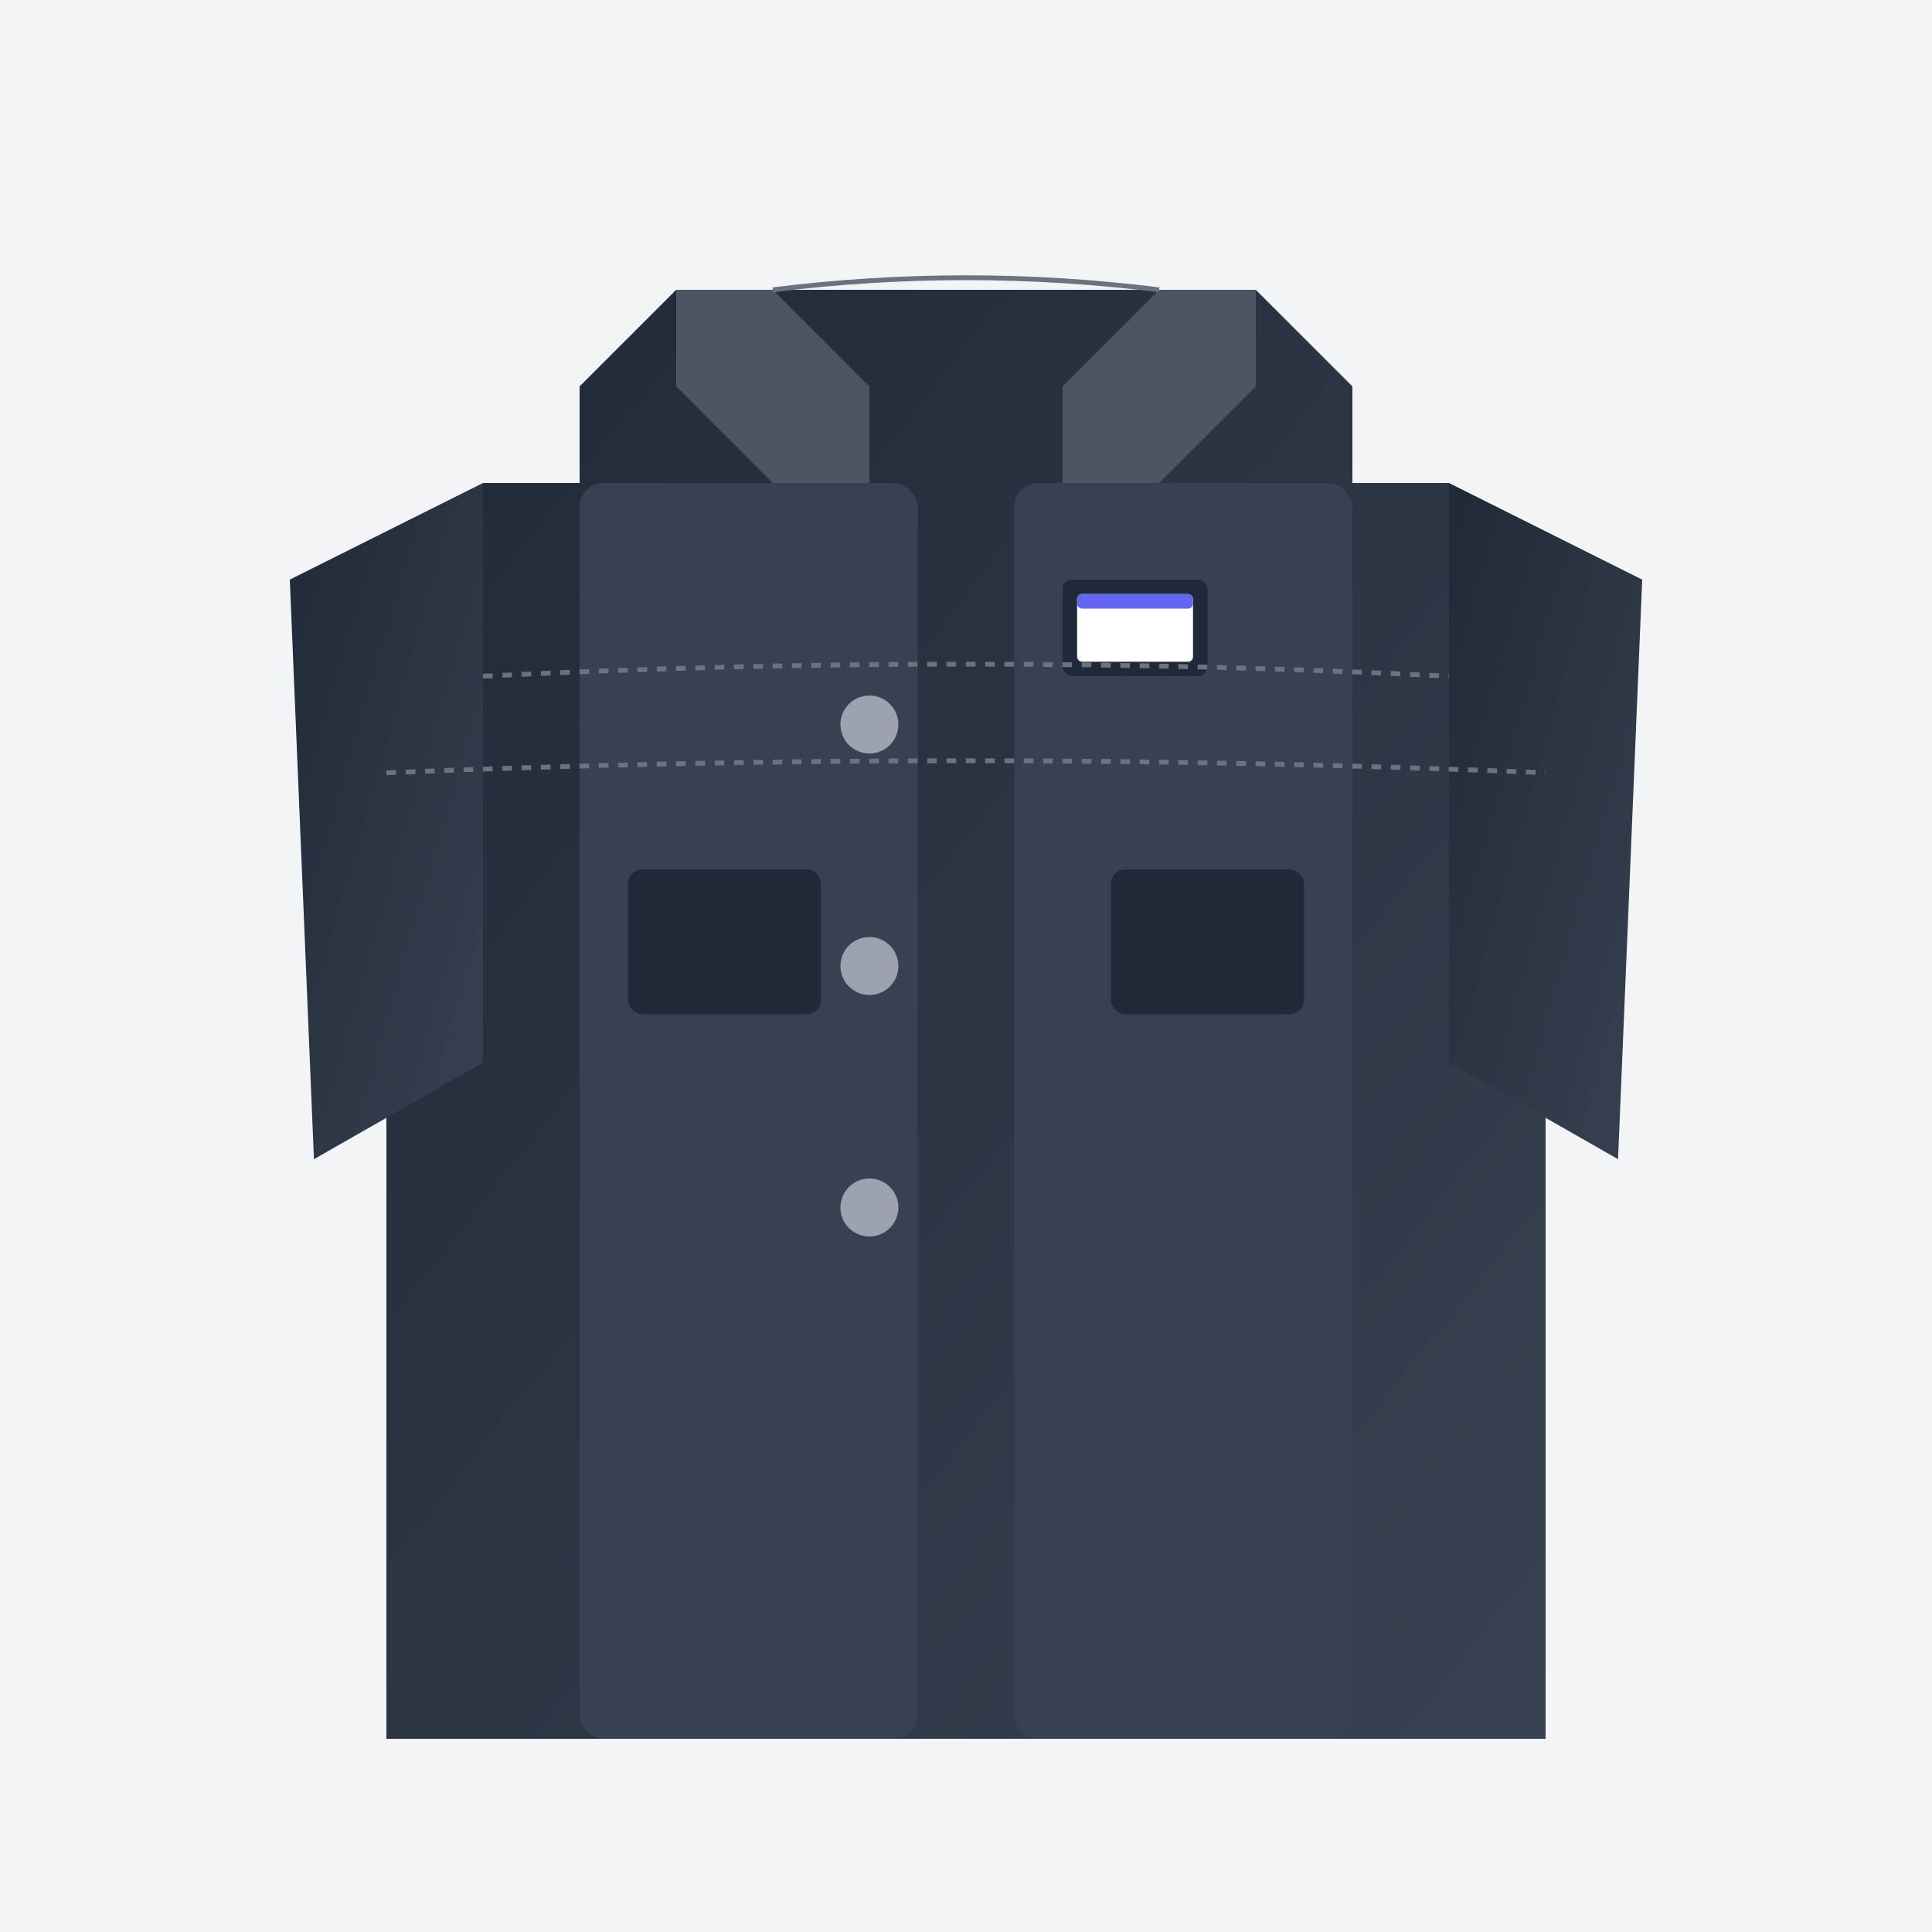 <svg xmlns="http://www.w3.org/2000/svg" viewBox="0 0 400 400" class="product-image">
  <defs>
    <linearGradient id="blazerGradient" x1="0%" y1="0%" x2="100%" y2="100%">
      <stop offset="0%" style="stop-color:#1f2937;stop-opacity:1" />
      <stop offset="100%" style="stop-color:#374151;stop-opacity:1" />
    </linearGradient>
    <filter id="blazerShadow" x="-50%" y="-50%" width="200%" height="200%">
      <feDropShadow dx="4" dy="8" stdDeviation="10" flood-color="#000" flood-opacity="0.4"/>
    </filter>
  </defs>
  
  <rect width="400" height="400" fill="#f3f4f6"/>
  
  <!-- Blazer Body -->
  <path d="M100 100 L100 140 L80 160 L80 360 L320 360 L320 160 L300 140 L300 100 L280 100 L280 80 L260 60 L140 60 L120 80 L120 100 Z" 
        fill="url(#blazerGradient)" 
        filter="url(#blazerShadow)"/>
  
  <!-- Lapels -->
  <path d="M140 60 L140 80 L160 100 L180 100 L180 80 L160 60 Z" 
        fill="#4b5563" 
        filter="url(#blazerShadow)"/>
  <path d="M220 100 L240 100 L260 80 L260 60 L240 60 L220 80 Z" 
        fill="#4b5563" 
        filter="url(#blazerShadow)"/>
  
  <!-- Sleeves -->
  <path d="M100 100 L60 120 L65 240 L100 220 Z" 
        fill="url(#blazerGradient)" 
        filter="url(#blazerShadow)"/>
  <path d="M300 100 L340 120 L335 240 L300 220 Z" 
        fill="url(#blazerGradient)" 
        filter="url(#blazerShadow)"/>
  
  <!-- Front panels -->
  <rect x="120" y="100" width="70" height="260" fill="#374151" rx="5"/>
  <rect x="210" y="100" width="70" height="260" fill="#374151" rx="5"/>
  
  <!-- Buttons -->
  <circle cx="180" cy="150" r="6" fill="#9ca3af"/>
  <circle cx="180" cy="200" r="6" fill="#9ca3af"/>
  <circle cx="180" cy="250" r="6" fill="#9ca3af"/>
  
  <!-- Pocket -->
  <rect x="130" y="180" width="40" height="30" fill="#1f2937" rx="3"/>
  <rect x="230" y="180" width="40" height="30" fill="#1f2937" rx="3"/>
  
  <!-- Breast pocket -->
  <rect x="220" y="120" width="30" height="20" fill="#1f2937" rx="2"/>
  
  <!-- Pocket square -->
  <rect x="223" y="123" width="24" height="14" fill="#ffffff" rx="1"/>
  <rect x="223" y="123" width="24" height="3" fill="#6366f1" rx="1"/>
  
  <!-- Stitching details -->
  <path d="M100 140 Q200 135 300 140" stroke="#6b7280" stroke-width="1" fill="none" stroke-dasharray="2,2"/>
  <path d="M80 160 Q200 155 320 160" stroke="#6b7280" stroke-width="1" fill="none" stroke-dasharray="2,2"/>
  
  <!-- Collar detail -->
  <path d="M160 60 Q200 55 240 60" stroke="#6b7280" stroke-width="1" fill="none"/>
</svg>